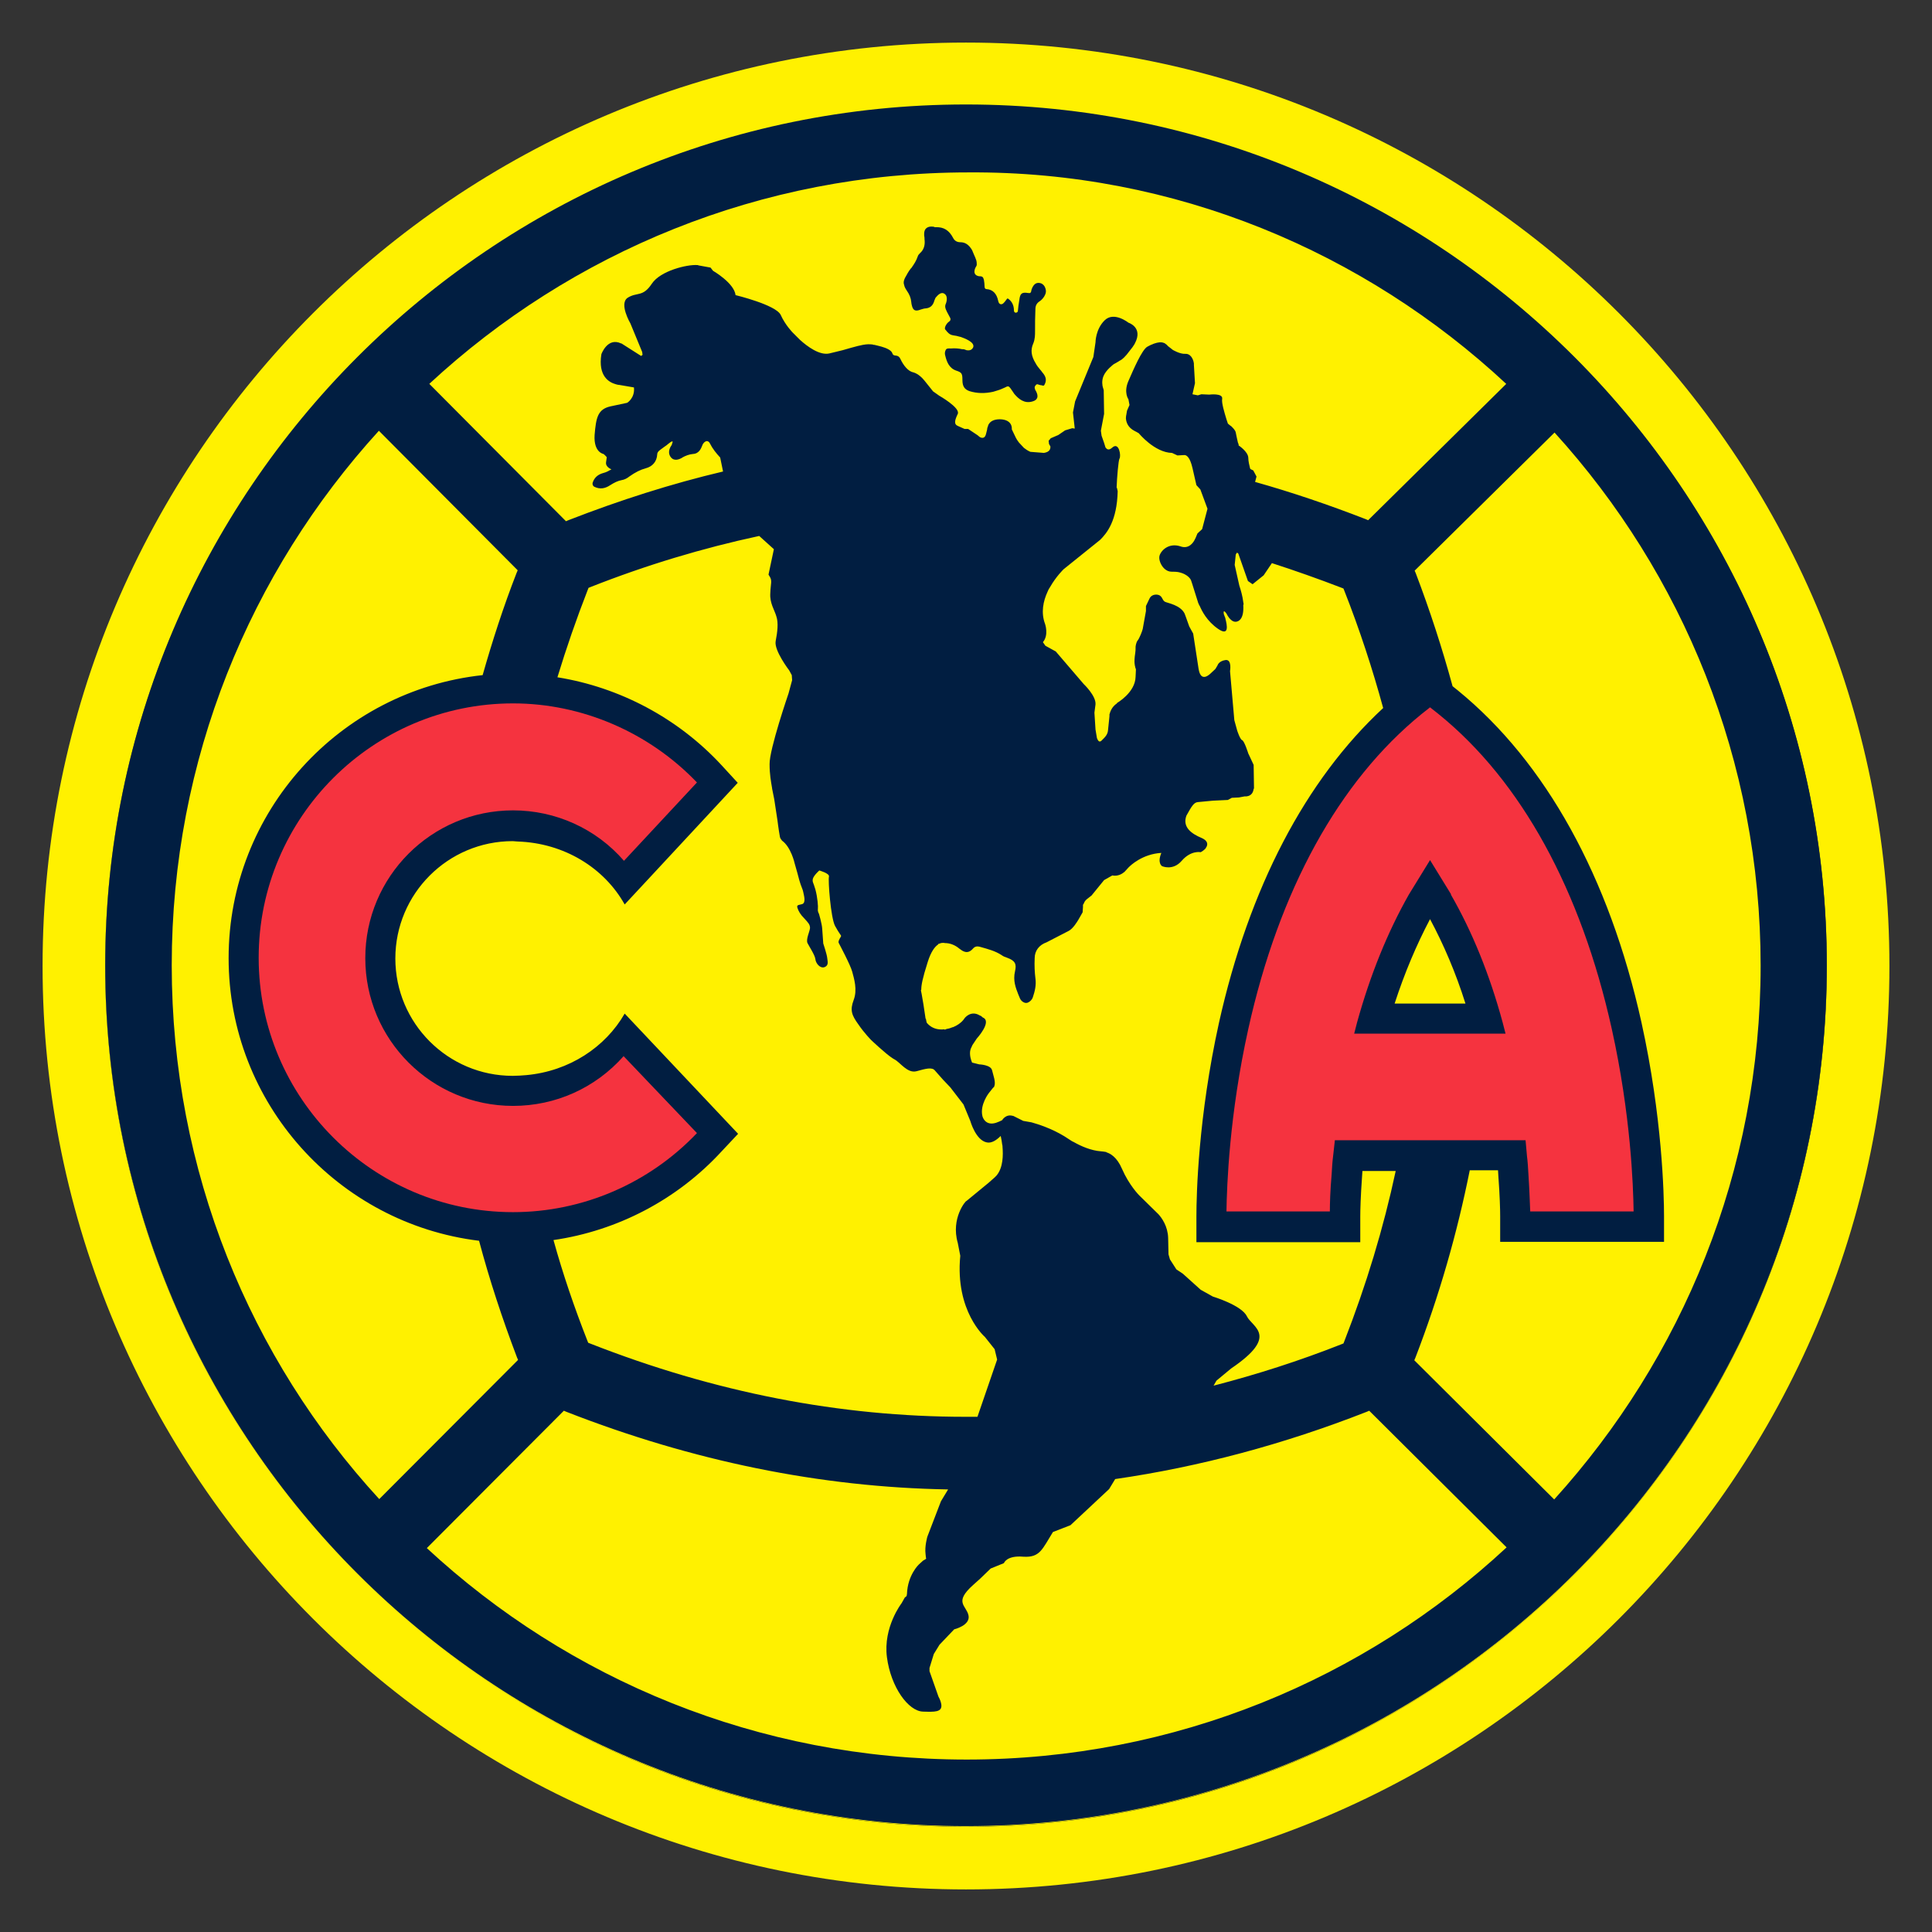 <?xml version="1.0" encoding="utf-8"?>
<!-- Generator: Adobe Illustrator 28.0.0, SVG Export Plug-In . SVG Version: 6.00 Build 0)  -->
<svg version="1.1" id="Layer_2" xmlns="http://www.w3.org/2000/svg" xmlns:xlink="http://www.w3.org/1999/xlink" x="0px" y="0px"
	 viewBox="0 0 540 540" style="enable-background:new 0 0 540 540;" xml:space="preserve">
<rect x="0" y="0" width="540" height="540" fill="#333333" stroke="none"/>
<style type="text/css">
	.st0{fill:#FFF100;}
	.st1{fill:#011E41;}
	.st2{fill:#F5333F;}
</style>
<g>
	<g>
		<path class="st0" d="M270,11.9C127.5,11.9,11.9,127.5,11.9,270c0,142.5,115.6,258.1,258.1,258.1c142.5,0,258.1-115.6,258.1-258.1
			C528.1,127.5,412.5,11.9,270,11.9z M270,510.6C137.3,510.6,29.4,402.7,29.4,270C29.4,137.3,137.3,29.4,270,29.4
			S510.6,137.3,510.6,270C510.6,402.7,402.7,510.6,270,510.6z"/>
		
			<ellipse transform="matrix(0.707 -0.707 0.707 0.707 -111.838 270)" class="st0" cx="270" cy="270" rx="240.6" ry="240.6"/>
	</g>
	<g>
		<path class="st1" d="M270,29.2c-132.7,0-240.6,107.9-240.6,240.6c0,132.7,107.9,240.6,240.6,240.6s240.6-107.9,240.6-240.6
			C510.6,137.2,402.7,29.2,270,29.2z M395.3,380.2l0.3-0.7c6.7-17.4,11.7-34.9,15.2-52.4h7.9c0,0.5,0.1,1.1,0.1,1.7
			c0.4,5.4,0.5,9.3,0.5,11.1l0,7.2h45.8l0-7.2c0-6-0.5-27.8-6.3-54.1c-9-40.7-26.8-72.8-51.3-92.8l-1.5-1.2
			c-2.9-10.6-6.3-21.1-10.3-31.6l-0.3-0.7l39.1-38.6c35.8,39.4,57.6,91.7,57.6,149c0,57.4-21.9,109.7-57.7,149.2L395.3,380.2z
			 M389.8,280.5c2.8-8.6,6.1-16.4,9.9-23.6c3.8,7.1,7.2,15,9.9,23.6H389.8z M421,107.3l-38.6,38.1l-0.7-0.3
			c-10.3-4-20.6-7.5-30.9-10.4l0.4-1.5l-0.9-1.7l-0.8-0.4l0,0l-0.1-0.2c-0.2-0.8-0.5-2-0.5-3c-0.1-1.7-2.7-3.4-2.7-3.4l0-0.3
			l-0.2-0.5c-0.2-0.9-0.5-2.2-0.6-2.8c-0.1-0.6-0.7-1.2-1.1-1.6l0,0l-0.2-0.2c-0.2-0.1-0.3-0.2-0.3-0.2l-0.6-0.5l-0.4-1.2
			c-0.6-2-1.4-4.6-1.2-5.7c0.3-1.7-3.6-1.2-3.6-1.2l-2.2-0.1l-1,0.3l-1.5-0.3l0.7-3.1l-0.3-5.1v0l0-0.4l0,0
			c-0.2-1.5-1.1-2.8-2.4-2.7c-1.5,0.1-3.5-1.1-3.5-1.1l-0.5-0.4l-0.9-0.7l0,0c-0.2-0.3-0.5-0.5-0.8-0.7l-0.1-0.1l-0.1,0
			c-0.8-0.4-1.8-0.2-2.7,0.1c-0.2,0.1-0.4,0.1-0.5,0.2c-0.6,0.2-1.1,0.5-1.5,0.7c-1.5,0.8-3.9,6.4-5.3,9.6c-1.4,3.2,0,5.1,0,5.1
			l0.3,1.6l-0.7,1.6l-0.2,1.2l0,0c0,0-0.1,0.3-0.1,0.8l0,0.2l0,0c0.1,1,0.5,2.5,2.5,3.5l0,0l0.4,0.2l0,0l0,0l0.7,0.4
			c0,0,4.4,5.4,9.3,5.5l1.5,0.7l1.8-0.1l0.3,0c0.5,0.1,1.4,0.6,2.1,3.6l1.1,4.8l1.1,1.2l2,5.4l-1.5,5.7l-1.3,1.2l-0.5,1.2l0,0
			l-0.2,0.4c-0.4,0.9-1.7,2.9-4.1,2c-3.1-1-5.3,1-5.8,2.6c-0.3,1,0.3,2.7,1.4,3.7c0.6,0.5,1.2,0.8,2,0.8c0.5,0,1.2,0,1.8,0.1
			c3,0.6,3.6,2.3,3.6,2.3l0.3,0.9l1.7,5.4l0,0c0,0,0,0.1,0.1,0.2l0.2,0.5l0.1,0.1c0.6,1.4,2,4.3,5.2,6.5c3.1,2.1,2.5-1,2-2.9l0-0.1
			l-0.2-0.5c-0.1-0.2-0.1-0.4-0.2-0.5c-0.1-0.4-0.3-1.7,0.7-0.3c0,0,0,0,0,0c0.8,1.6,2.1,3,3.6,1.9c1-0.8,1.2-2.5,1.1-4.3l0.1-0.2
			l-0.1-0.6c-0.2-1.7-0.7-3.4-1.1-4.6l-1.3-5.8l0.3-2.9l0.3-0.5c0,0,0.1,0,0.1,0l0.3,0.2l2.7,7.7l1.3,0.9l3.1-2.5l2.3-3.4
			c6.5,2.1,13,4.4,19.5,6.9l0.5,0.2l0.2,0.5c4.3,10.9,7.9,21.9,10.9,32.9c-21.7,20.1-37.5,50.3-45.9,88c-5.8,26.3-6.3,48-6.3,54.1
			l0,7.2h45.8l0-7.2c0-1.8,0.1-5.6,0.5-11.2c0-0.5,0.1-1,0.1-1.5h9.3c-3.4,15.9-8.2,31.8-14.4,47.7l-0.2,0.5l-0.5,0.2
			c-11.9,4.7-23.8,8.5-35.8,11.6l0.8-1.4l4.1-3.4c13.6-9.2,5.9-11.5,4.4-14.6c-1.5-3.1-9.5-5.5-9.5-5.5l-3.4-1.9l-5-4.5l-1.8-1.2
			l-1.8-2.8l-0.4-1.4l-0.1-4.6l0,0c-0.1-3.3-1.8-5.6-2.7-6.6l-5.4-5.3c0,0-2.8-2.8-4.8-7.4c-1.4-3.3-3.3-4.3-4.3-4.6l-0.1-0.1
			l-0.6-0.1c-0.3,0-0.5-0.1-0.9-0.1l0,0c-2.7-0.2-5.5-1.4-7.6-2.6c-0.3-0.1-0.6-0.3-0.9-0.5c0,0,0,0,0,0c-0.8-0.5-1.4-0.9-1.7-1.1
			c-3.6-2.2-7.4-3.4-9.2-3.9l-2.3-0.4l-2-1h0v0l-0.8-0.4l-0.1,0c-2-0.6-3,1.2-3,1.2c-1,0.5-2.3,1.1-3.4,0.9l0,0
			c-1.3-0.2-1.9-1.3-2.1-2c-0.8-3.2,1.8-6.5,1.8-6.5l1.2-1.5c0.2-0.1,0.3-0.2,0.3-0.4l0,0l0,0c0.5-1.1-0.3-3.1-0.6-4.4
			c-0.3-1.6-3.6-1.7-3.6-1.7l-2-0.5c-0.8-1.9-0.6-3.2-0.4-3.8l0.5-1.1l1.2-1.8l0,0c0,0,4.4-4.8,1.7-5.9l-0.6-0.5
			c-0.1,0-0.2,0-0.3-0.1c-2.5-1.5-4.2,0.8-4.2,0.8s-0.8,1.5-3.2,2.5l0,0l-0.1,0c-0.5,0.2-1,0.4-1.7,0.5l-0.5,0.2l-0.2-0.1
			c-3.4,0.4-4.9-1.9-4.9-1.9l-0.2-1l-0.1-0.1l-0.6-4l0,0l-0.5-2.9v0l0,0l-0.2-1l0.1-0.2c0-1.2,0.3-3,1.8-7.7c0.9-2.9,2-4.3,2.9-4.9
			l0.1-0.2c0.1,0,0.3,0,0.4-0.1c0.8-0.3,1.4-0.1,1.4-0.1c1.4,0,2.8,0.5,4.1,1.6c0.8,0.6,2.2,1.7,3.7,0c0.6-0.7,1.2-0.8,2.2-0.5
			c2.1,0.6,4.1,1.1,5.9,2.3c0.4,0.3,0.9,0.5,1.5,0.7c2.2,0.8,2.7,1.7,2.2,3.8c-0.6,2.6,0.2,4.6,0.9,6.4c0.2,0.4,0.3,0.8,0.5,1.2
			c0.3,0.7,1.2,1.4,2,1.2c0.7-0.2,1.4-0.9,1.6-1.6c0.5-1.5,1-3.3,0.7-5.3c-0.2-1.6-0.3-3.5-0.2-5.6c0-2.1,1.3-3.7,3.3-4.4l0,0
			l6.2-3.2l0,0c1.2-0.6,2.4-2.6,2.7-3.1l1.2-2.1l0.1-1.5c0,0,0,0,0-0.1l0-0.5l0.2-0.3c0.1-0.3,0.3-0.7,0.6-1l0.2-0.2l1.4-1.1
			l3.5-4.3l2.3-1.3c1.5,0.3,2.7-0.4,3.4-1l1.1-1.2v0l0,0l0.1-0.1c0.5-0.5,3.8-3.7,9.1-4c-1.2,2.9,0.2,3.7,0.2,3.7s3,1.4,5.5-1.5
			c2.6-3,5.3-2.4,5.3-2.4s1.3-0.7,1.5-1.3c0,0,1.3-1.6-1.3-2.7c-2.6-1.1-5.4-2.9-4.2-6.2c1.5-2.7,2.1-3.7,3.2-3.8
			c1.2-0.1,4.2-0.4,4.2-0.4l4.2-0.2l1.1-0.6l2-0.1l1.6-0.3c0,0,2.2,0.3,2.5-2.1l0.1-0.1l-0.1-6.6l-1.5-3.2c0,0-1.1-3.5-1.7-3.7
			s-1.4-2.7-1.4-2.7l-0.8-2.9l-1.2-13.7c0,0,0.6-3.4-1.3-3.1c-1.9,0.3-2.2,1.5-2.2,1.5l-0.6,1l-1.5,1.4l0,0c-2.2,1.9-2.9,0-3.1-1
			l-0.1-0.5v0l-1.5-9.8l-1.1-2l-1-2.8v0l0,0l-0.3-0.8l0,0c-1.2-2.4-4.7-2.9-5.5-3.3c-0.9-0.5-0.6-1.9-2.4-2c-1.3,0-1.8,0.8-2,1.3
			l0,0l-0.9,1.9l0,1.4l-0.9,5c-0.1,0.5-0.9,2.6-1.4,3.2c-0.5,0.6-0.6,1.8-0.6,1.8l0,0.2c0,0.5,0,1-0.1,1.6c-0.4,2.5-0.1,3.5,0,3.8
			l0,0.1l0,0h0l0.2,0.6l-0.1,2.1l0,0c-0.1,4.4-5.2,7.3-5.2,7.3l0,0.1c-1.5,1-1.9,2.4-2.1,3.1l0,0l0,0c0,0.3,0,0.5,0,0.5l-0.4,3.9
			l0,0c-0.1,1.3-0.9,2-1.8,2.9c-0.6,0.6-1,0.1-1.3-0.7l-0.4-2.4c-0.1-1.8-0.3-4.7-0.3-4.7l0.3-2.3l0,0c0.2-2.4-3.3-5.7-3.3-5.7
			l-7.8-9.1l-2.9-1.6l-0.7-1c1.7-2,0.6-5.1,0.6-5.1c-1.2-3.2-0.5-6.4,0.7-9c0.2-0.5,0.4-0.9,0.7-1.3c1.7-3,3.8-5,3.8-5l10.2-8.2
			c1.9-1.9,4.7-5.3,4.9-13.6l-0.2-0.9l-0.1-0.1c0.1-2.8,0.5-7.6,0.8-8.1c0.5-0.7-0.1-4.8-2-3.1c-1,0.9-1.5,0.5-1.9,0l-0.4-1.3
			l-0.7-2l-0.2-1.4l0.9-4.7l-0.1-6.6l-0.1-0.4l0,0l-0.1-0.3c-0.2-0.6-0.4-1.9,0.1-3.2c0.7-1.8,2.9-3.4,2.9-3.4l0,0
			c0.4-0.2,0.9-0.5,1.4-0.8l0.3-0.2l0,0l0.2-0.1c0.4-0.2,1.3-0.9,2.6-2.7l0,0l0,0c0.6-0.7,1-1.3,1.3-1.8l0.1-0.2l0,0
			c2.4-4.5-1.8-5.8-1.8-5.8s-4-3.2-6.6-0.7c-2.6,2.5-2.6,6.2-2.6,6.2l-0.6,4.1l-5.1,12.4l-0.6,3.1l0.5,4.5l-0.7-0.1l-2,0.6l-1.9,1.3
			l-2.1,0.9l-0.6,0.7l0.1,0.9l0.4,0.7c0,0.5,0,1.5-1.8,1.8l-3.8-0.3c-0.7-0.3-1.3-0.7-1.8-1.1l-1.4-1.5c-0.4-0.5-0.7-1-0.9-1.4
			l-1.1-2.3c0,0,0.4-2.7-3.3-2.8c-1.9,0-2.8,0.7-3.2,1.5l-0.1,0.1l0,0.2c-0.3,0.6-0.3,1.1-0.3,1.1l-0.3,1.2
			c-0.3,1.3-1.1,1.2-1.7,0.9l-0.5-0.4c-0.1-0.1-0.1-0.1-0.1-0.1l0,0l-2.7-1.8l-1,0l-1.8-0.8c-1.3-0.5-0.9-1.7-0.1-3.4
			c0.8-1.7-5.2-5.1-5.2-5.1l-1.7-1.2l-2.4-3c-1.6-2-3.1-2.3-3.1-2.3c-1.5-0.3-2.8-2-3.6-3.7c-0.8-1.7-1.9-0.4-2.3-1.7
			c-0.3-0.8-1.6-1.4-3-1.8c-0.8-0.2-1.5-0.4-2-0.5c-0.2,0-0.3,0-0.5-0.1c-1-0.1-1.5-0.1-2.7,0.1c-1.3,0.2-5.7,1.5-5.7,1.5l-3.7,0.9
			c-2.7,0.6-6.1-1.9-8.2-3.8l-2-2h0c0,0-2.1-2.1-3.4-5c-1.4-2.8-12.6-5.5-12.6-5.5c-0.4-3.4-6.3-6.8-6.3-6.8l-0.7-0.9l-3.3-0.6
			l-0.3-0.1l-0.1,0c-2.9-0.2-10.3,1.6-12.7,5.2c-2.5,3.8-4.1,2.3-6.7,3.9c-2.6,1.6,0.7,7.2,0.7,7.2l3.3,8l0.1,0.8l-0.4,0.3l-5.5-3.5
			l-0.1,0c-3.8-1.8-5.5,3-5.5,3c-1,6.2,2.2,7.9,4,8.4l0,0l0,0c0.6,0.2,1,0.2,1,0.2l4.1,0.7c0.3,3-1.9,4.3-1.9,4.3h0l-4.7,1
			c-3.5,0.8-4,3.1-4.4,8c-0.3,4.9,2.5,5.3,2.5,5.3s0.5,0.4,0.9,0.9c0,0.3-0.1,0.5-0.2,1.4c-0.2,1.1,1,1.8,1.5,2
			c-0.7,0.4-1.4,0.8-2.2,1c-1.1,0.3-2.4,0.9-3,2.6c-0.2,0.5,0,1.1,0.5,1.3c1.5,0.7,2.9,0.5,4.4-0.5c1.1-0.7,2.1-1.2,3.2-1.4
			c0.7-0.1,1.5-0.5,2.1-1c1.7-1.2,3.1-1.9,4.6-2.3c1.9-0.5,3.1-1.9,3.2-3.9c0-0.4,0.2-0.8,0.9-1.3c0.7-0.5,1.2-0.9,1.8-1.3l0,0
			c0,0,2.1-1.9,1.5-0.5c-0.1,0.2-0.1,0.3-0.1,0.4c0,0,0,0,0,0c-1.3,1.8-0.7,3-0.3,3.5c1,1.3,2.5,0.5,3.1,0.2l0.1-0.1
			c0.9-0.5,1.9-0.9,3-1c1.8-0.1,2.3-1.7,2.6-2.4c0.3-0.8,0.8-1.1,1.2-1.2c0.4,0,0.7,0.2,0.9,0.6c0.8,1.6,1.8,2.8,2.9,4l0.8,3.9
			c-14.4,3.4-28.8,8-43.2,13.6l-0.7,0.3l-38.2-38.4c39.6-36.7,92.6-59.1,150.7-59.1C328.3,47.8,381.4,70.4,421,107.3z M267.7,347.4
			l0.7,3.6c-1.5,15.5,6.9,22.7,6.9,22.7l2.7,3.4l0.7,2.9l-5.5,16c-1.1,0-2.2,0-3.3,0c-35.1,0-70.1-6.8-105-20.5l-0.5-0.2l-0.2-0.5
			c-3.7-9.4-6.9-18.8-9.5-28.2c17.9-2.6,34.6-11.3,47-24.8l4.6-4.9l-25-26.5l-6.7-7.1c-5.4,9.4-15.5,16.1-27.5,17.2
			c-1.2,0.1-2.5,0.2-3.8,0.2c-18.1,0-32.8-14.7-32.8-32.8c0-18.1,14.7-32.8,32.8-32.8c0.4,0,0.9,0.1,1.3,0.1
			c13.1,0.4,24.3,7.4,30,17.6l6.7-7.2l24.9-26.8l-4.5-4.9c-12.2-13.2-28.5-21.8-45.9-24.6c2.5-8.2,5.3-16.3,8.5-24.5l0.2-0.5
			l0.5-0.2c15.7-6.2,31.4-10.9,47.2-14.3l4.1,3.7l-1.5,7.1l0.3,0.5c0.8,1.2,0.3,1.9,0.2,4.7c-0.2,2.8,1.2,4.7,1.7,6.5l0,0
			c0.6,1.8,0.3,4.3-0.2,6.9c-0.5,2.6,3.8,8.2,3.8,8.2l0.7,1.3l0.1,1.4l-1,3.7c0,0-5.4,15.7-5.3,19.8c0,2.9,0.4,4.9,0.7,6.7l0,0.1
			l0.6,3l0.9,5.9c0,0,0.3,2.5,0.7,4.7c0.1,0.2,0.2,0.6,0.5,0.8c0,0,0,0,0,0.1c2.6,1.8,3.6,6.4,3.6,6.4c0.5,1.8,1.1,3.8,1.3,4.7
			c0.5,1.8,1,2.6,1.1,3.3c0.1,0.7,0.9,3-0.3,3.4c-1.1,0.3-1.6,0.2-1.3,1.1c0.3,0.9,0.8,1.8,1.9,2.9c1.1,1.2,1.6,1.7,1.6,2.7
			c-0.1,1-1.2,3.2-0.7,4.2c0.5,1,2.1,3.4,2.2,4.5c0.1,1.1,1.3,2.7,2.6,2.2c1.2-0.5,0.8-1.6,0.7-2.6c-0.1-1-1.1-4-1.1-4
			s-0.2-2.8-0.3-4.2c-0.1-1.4-0.9-4.1-0.9-4.1s-0.4-0.6-0.3-1.3c0.1-0.7-0.1-3.3-0.7-5.5c-0.6-2.1-0.9-2-0.7-3
			c0.3-1,1.8-2.3,1.8-2.3s2.9,0.8,2.7,1.7c-0.3,1,0.5,11.6,1.7,13.8c1.2,2.2,1.7,2.6,1.7,2.8c0,0.2-0.9,1.3-0.7,1.9
			c0.3,0.6,3.3,6.2,3.8,8.1s1.5,5,0.4,7.9c-1.1,2.9-0.5,4.3,1.3,6.8c1.7,2.5,3.6,4.4,3.6,4.4s4.1,3.9,6,5.1c0.2,0.1,0.3,0.2,0.5,0.3
			c1.6,0.8,3.6,4,6.2,3.3c2.5-0.7,4.3-1.2,5.1-0.2c0.9,1,2.3,2.6,2.3,2.6l2,2.1l3.7,4.8l1.9,4.6c0,0,1.5,5.4,4.6,6
			c1.3,0.3,2.7-0.6,3.9-1.8l0.2,1c0,0,0.1,0.5,0.2,1.3l0.1,0.5l0,0.2c0.2,2.3,0.2,5.9-1.7,8.1l-0.1,0.1l-0.4,0.4l0,0l0,0l-1.7,1.5
			l-6.2,5.1C270,335.5,265.7,340.5,267.7,347.4z M105.9,120.4l38.8,39l-0.3,0.7c-3.7,9.5-6.8,19.1-9.5,28.6
			c-39.9,4.3-71,38.1-71,79.1c0,40.6,30.6,74.2,70,79c2.9,10.9,6.5,21.8,10.6,32.6l0.3,0.7l-38.8,38.9C69.9,379.7,48,327.3,48,269.8
			C48,212.3,69.9,159.9,105.9,120.4z M119.3,432.7l38.3-38.4l0.7,0.3c35.3,13.8,71.1,21.1,106.7,21.7l-2,3.3l-3.8,9.9
			c0,0-0.8,2.7-0.5,4.9v0l0.1,1l0.1,0.1l-0.2,0.3l-0.7,0.4l-1.2,1.1l0,0c0,0-3.1,2.9-3.3,8.2l-0.1,0.6l-0.5,0.4l-0.9,1.6
			c0,0-5.2,6.7-4.1,15.1c1.1,8.4,6,15.1,10.1,15.2c3.2,0.1,5.4,0.2,5.1-2l0,0l0,0c-0.1-0.6-0.3-1.3-0.8-2.2l0,0l-2.5-7.1l0-0.9
			l1.2-3.9l1.6-2.6l4.1-4.3c0,0,4.6-1.1,4-3.9c-0.6-2.8-4.2-3.6,1.3-8.5l2-1.8l2.9-2.8l3.7-1.5c0,0,0.7-2.2,5.4-1.8
			c4.7,0.3,5.3-2.1,8.3-6.9l4.9-1.9l10.8-10.1l1.7-2.8c23.5-3.4,47.1-9.7,70.3-18.8l0.7-0.3l38.4,38.2
			c-39.6,36.8-92.7,59.3-150.9,59.3C211.9,491.8,158.9,469.4,119.3,432.7z"/>
		<path class="st1" d="M253.5,81.3c0.7,1,1.1,2,1.2,3.1c0,0.3,0.1,0.7,0.2,1.1c0.3,1.1,0.8,1.5,1.9,1.2c0.2-0.1,0.4-0.1,0.6-0.2
			c0.4-0.1,0.9-0.3,1.3-0.3c1.2-0.1,2-0.7,2.4-2c0.1-0.4,0.3-0.7,0.4-1c0.7-0.8,1.6-1.8,2.6-1c1,0.8,0.3,2.6,0.3,2.6l0,0
			c-0.4,0.8-0.2,1.4,0.3,2.4c0.3,0.5,0.5,1,0.8,1.5l0.1,0.2c0.1,0.2,0.1,0.6-0.1,0.8l-0.5,0.4c-0.5,0.5-0.8,1-0.9,1.6
			c0,0.5,0.2,0.4,0.6,1c0.2,0.2,0.6,0.7,1.2,0.9c0.6,0.2,1.3,0.2,1.9,0.4c0.3,0.1,0.5,0.1,0.8,0.2c0.8,0.3,4,1.4,3.4,2.9
			c-0.4,0.8-1.1,0.9-1.8,0.8c-0.3-0.1-0.7-0.3-1-0.3c-0.1,0-0.2,0-0.3,0c0,0,0,0,0,0l0,0c-0.9-0.2-2-0.3-3.1-0.2
			c-0.6,0-1.1-0.1-1.4,0.3c-0.3,0.5-0.4,1.1-0.2,1.7c0.4,1.6,1,3.5,3.1,4.2c1.5,0.5,1.7,0.8,1.7,2.6c0,1.8,0.6,2.6,1.9,3.1
			c2.2,0.7,4.4,0.7,6.7,0.2l1.3-0.4c0.7-0.2,1.3-0.5,2-0.8c0.4-0.2,0.6-0.3,0.7-0.3c0,0,0,0,0,0c0.1,0,0.1,0,0.2,0
			c0.1,0,0.3,0.1,0.6,0.5c0.2,0.2,0.3,0.5,0.5,0.7l0.6,0.9c1.2,1.4,2.8,2.8,5.1,2.1c0.7-0.2,1.1-0.5,1.3-1c0.2-0.6,0-1.2-0.3-1.8
			c0-0.1-0.1-0.2-0.2-0.3l-0.1-0.3c-0.2-0.5-0.1-0.8,0.1-1c0.2-0.4,0.5-0.5,0.9-0.3c0.3,0.1,0.6,0.2,0.9,0.2l0.3,0.1
			c0.1,0,0.3,0,0.4-0.2c0.8-1.4,0.3-2.4-0.3-3.2c-0.3-0.3-0.5-0.7-0.8-1c-0.5-0.6-1-1.2-1.3-1.8c-1.3-2.1-1.5-3.8-0.7-5.6
			c0.5-1.2,0.5-2.4,0.5-3.5c0-2,0-4,0.1-6.1c0-1,0.4-1.7,1.2-2.2c0.6-0.4,1.2-1.1,1.5-1.8c0.3-0.6,0.3-1.2,0.1-1.8
			c-0.2-0.7-0.7-1.2-1.2-1.4c-0.6-0.2-1.1-0.2-1.6,0.1c-0.3,0.2-0.8,0.7-1.1,1.7l-0.1,0.5c-0.1,0.3-0.3,0.5-0.6,0.4l-0.2,0
			c-1.8-0.3-2.3,0.1-2.5,2c-0.2,1-0.3,2-0.4,3c0,0.3-0.3,0.5-0.6,0.5c-0.3,0-0.5-0.3-0.5-0.6c0-1.5-0.6-2.6-1.6-3.3
			c-0.1-0.1-0.3-0.1-0.4,0.1c-0.1,0.1-0.2,0.3-0.3,0.4c-0.2,0.3-0.4,0.5-0.5,0.6c-0.3,0.4-0.7,0.5-1,0.4c-0.3-0.1-0.5-0.4-0.6-0.9
			c-0.4-2-1.5-3.2-3.3-3.3c-0.3,0-0.5-0.3-0.5-0.6c0-0.7-0.1-1.4-0.2-2c-0.1-0.4-0.2-0.6-0.4-0.8c-0.1-0.1-0.4-0.2-1-0.2
			c0,0,0,0,0,0c-2.1-0.4-0.9-2.5-0.9-2.5l0,0c0.2-0.3,0.3-0.5,0.3-0.7c0-0.1,0-0.2,0-0.3c0-0.5-0.1-1-0.3-1.4l-0.1-0.3
			c-0.1-0.3-0.3-0.6-0.4-0.9c-0.2-0.4-0.3-0.8-0.5-1.2c-0.9-1.5-1.9-2.2-3.3-2.2c0,0,0,0,0,0c-0.9,0-1.6-0.4-2-1.2
			c-1.1-2.1-2.6-3.1-4.9-3c0,0-0.1,0-0.2,0c-0.1,0-0.2-0.1-0.2-0.1c-1.1-0.2-1.9,0-2.4,0.6c-0.4,0.5-0.5,1.4-0.3,2.5l0,0.3
			c0.2,1.5-0.1,2.7-0.9,3.6c-0.1,0.1-0.2,0.2-0.3,0.3c-0.3,0.3-0.6,0.6-0.7,1c-0.4,1.2-1,2.1-1.7,3.1c-0.1,0.1-0.1,0.2-0.2,0.2
			c-0.4,0.5-0.7,1-1,1.5c0,0.1-0.1,0.1-0.1,0.2c-0.8,1.3-1.1,2.1-0.8,2.9C252.8,80.2,253.1,80.7,253.5,81.3z"/>
	</g>
	<path id="XMLID_12_" class="st2" d="M174.3,295.2c-7.9,8.9-19,13.9-30.9,13.9c-22.8,0-41.3-18.5-41.3-41.3s18.5-41.3,41.3-41.3
		c11.9,0,23.2,5.1,31,14.1l20.4-21.9c-13.4-14-32.1-22.1-51.4-22.1c-39.2,0-71.1,31.9-71.1,71.1s31.9,71.1,71.1,71.1
		c19.4,0,38-8,51.4-22.1L174.3,295.2z"/>
	<path id="XMLID_9_" class="st2" d="M426.8,323.2c0.2,1.5,0.3,3.2,0.4,5c0.3,4.6,0.4,8.2,0.5,10.4h28.9c-0.1-7.2-0.8-27.1-6.1-51
		c-8.6-38.8-25.3-69.3-48.4-88l-2.4-1.9l-2.4,1.9c-23.1,18.8-39.8,49.2-48.4,88c-5.3,23.9-6,43.9-6.1,51h28.9
		c0-2.2,0.1-5.8,0.5-10.4c0.1-1.8,0.2-3.5,0.4-5l0.5-4.5h53.3L426.8,323.2z M378.5,288.9l0.8-3.1c3.7-13.4,8.6-25.4,14.5-35.8h0
		l5.9-9.6l5.9,9.6h-0.1c6,10.4,10.9,22.5,14.5,35.8l0.8,3.1H378.5z"/>
</g>
</svg>
